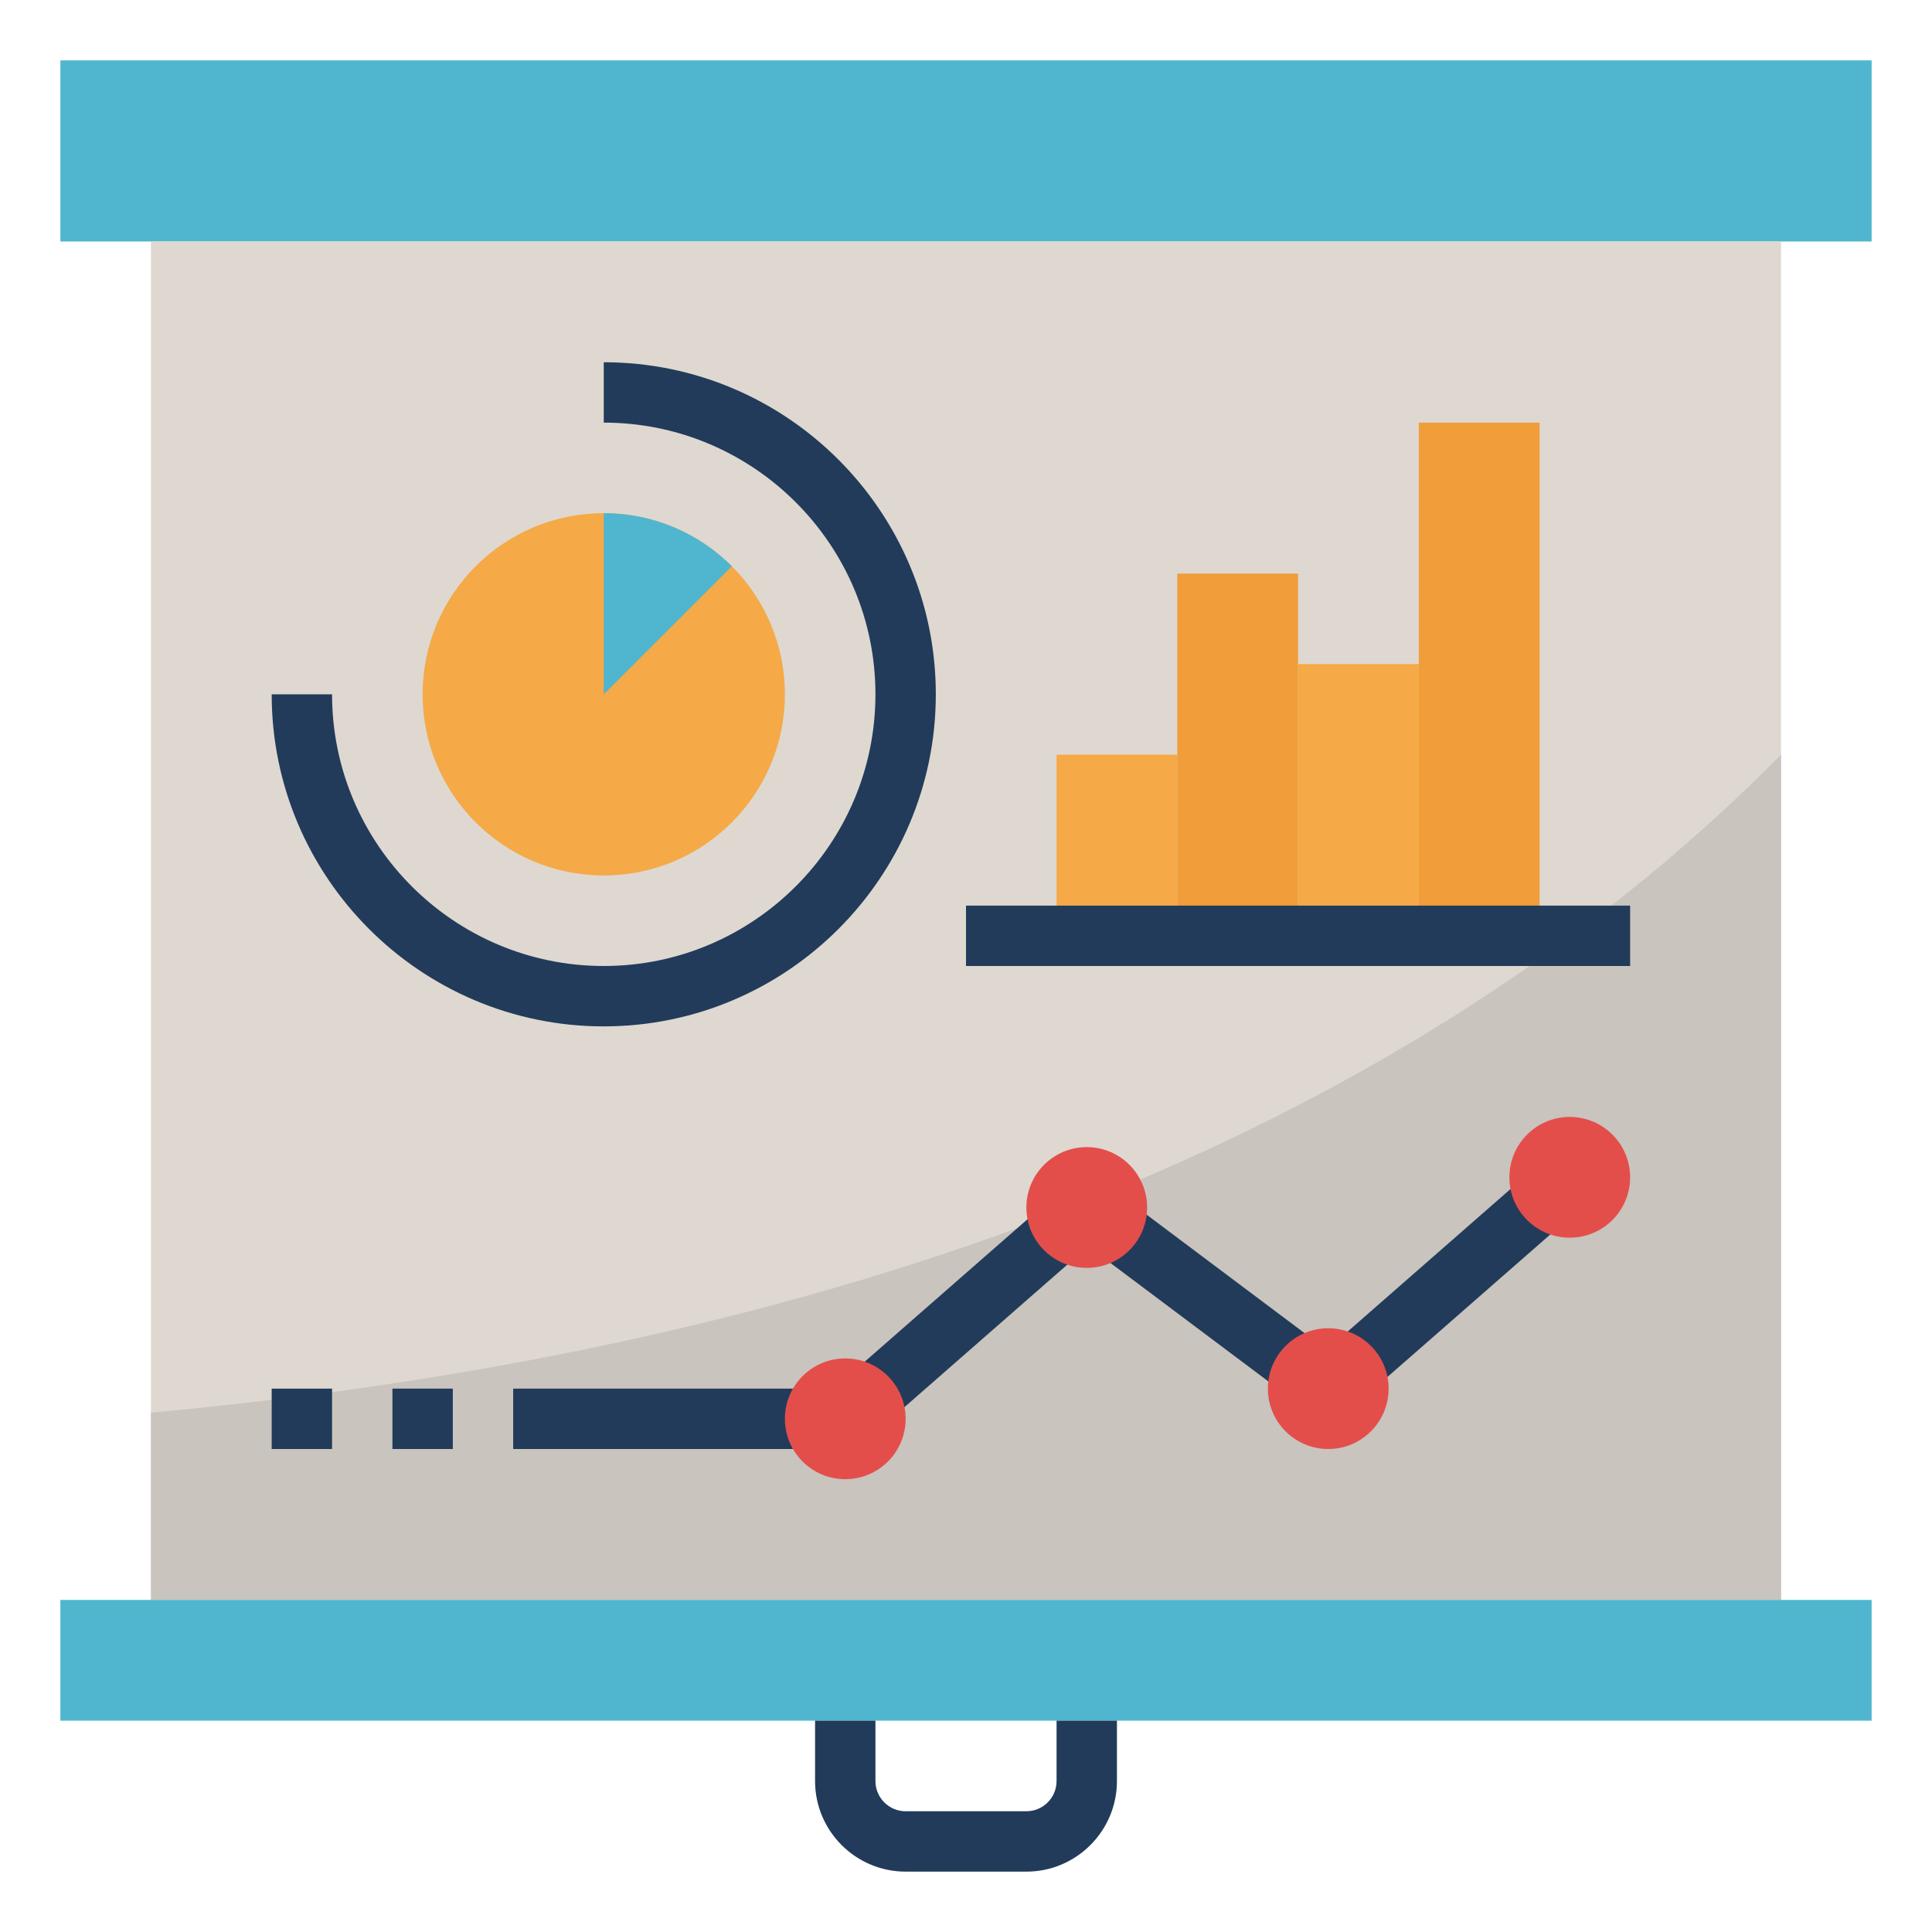 <svg id="Layer_1_1_" enable-background="new 0 0 64 64" height="512" viewBox="0 0 64 64" width="512" xmlns="http://www.w3.org/2000/svg"><path d="m2 2h60v6h-60z" fill="#50b6cf"/><path d="m5 8h54v45h-54z" fill="#ded8d0"/><path d="m59 25c-11.044 11.185-28.395 19.436-54 21.796v6.204h54z" fill="#c9c4bd"/><path d="m2 53h60v4h-60z" fill="#50b6cf"/><path d="m28.376 48h-11.376v-2h10.624l8.328-7.286 8 6 7.39-6.467 1.317 1.506-8.61 7.533-8-6z" fill="#223b5a"/><circle cx="28" cy="47" fill="#e34e4b" r="2"/><circle cx="36" cy="40" fill="#e34e4b" r="2"/><circle cx="44" cy="46" fill="#e34e4b" r="2"/><circle cx="52" cy="39" fill="#e34e4b" r="2"/><circle cx="20" cy="23" fill="#f5a947" r="6"/><path d="m24.243 18.757c-1.086-1.086-2.586-1.757-4.243-1.757v6z" fill="#50b6cf"/><path d="m35 25h4v6h-4z" fill="#f5a947"/><path d="m39 19h4v12h-4z" fill="#f09d3a"/><path d="m43 22h4v9h-4z" fill="#f5a947"/><path d="m47 14h4v17h-4z" fill="#f09d3a"/><g fill="#223b5a"><path d="m34 62h-4c-1.654 0-3-1.346-3-3v-2h2v2c0 .552.449 1 1 1h4c.551 0 1-.448 1-1v-2h2v2c0 1.654-1.346 3-3 3z"/><path d="m20 34c-6.065 0-11-4.935-11-11h2c0 4.963 4.038 9 9 9s9-4.037 9-9-4.038-9-9-9v-2c6.065 0 11 4.935 11 11s-4.935 11-11 11z"/><path d="m32 30h22v2h-22z"/><path d="m13 46h2v2h-2z"/><path d="m9 46h2v2h-2z"/></g></svg>